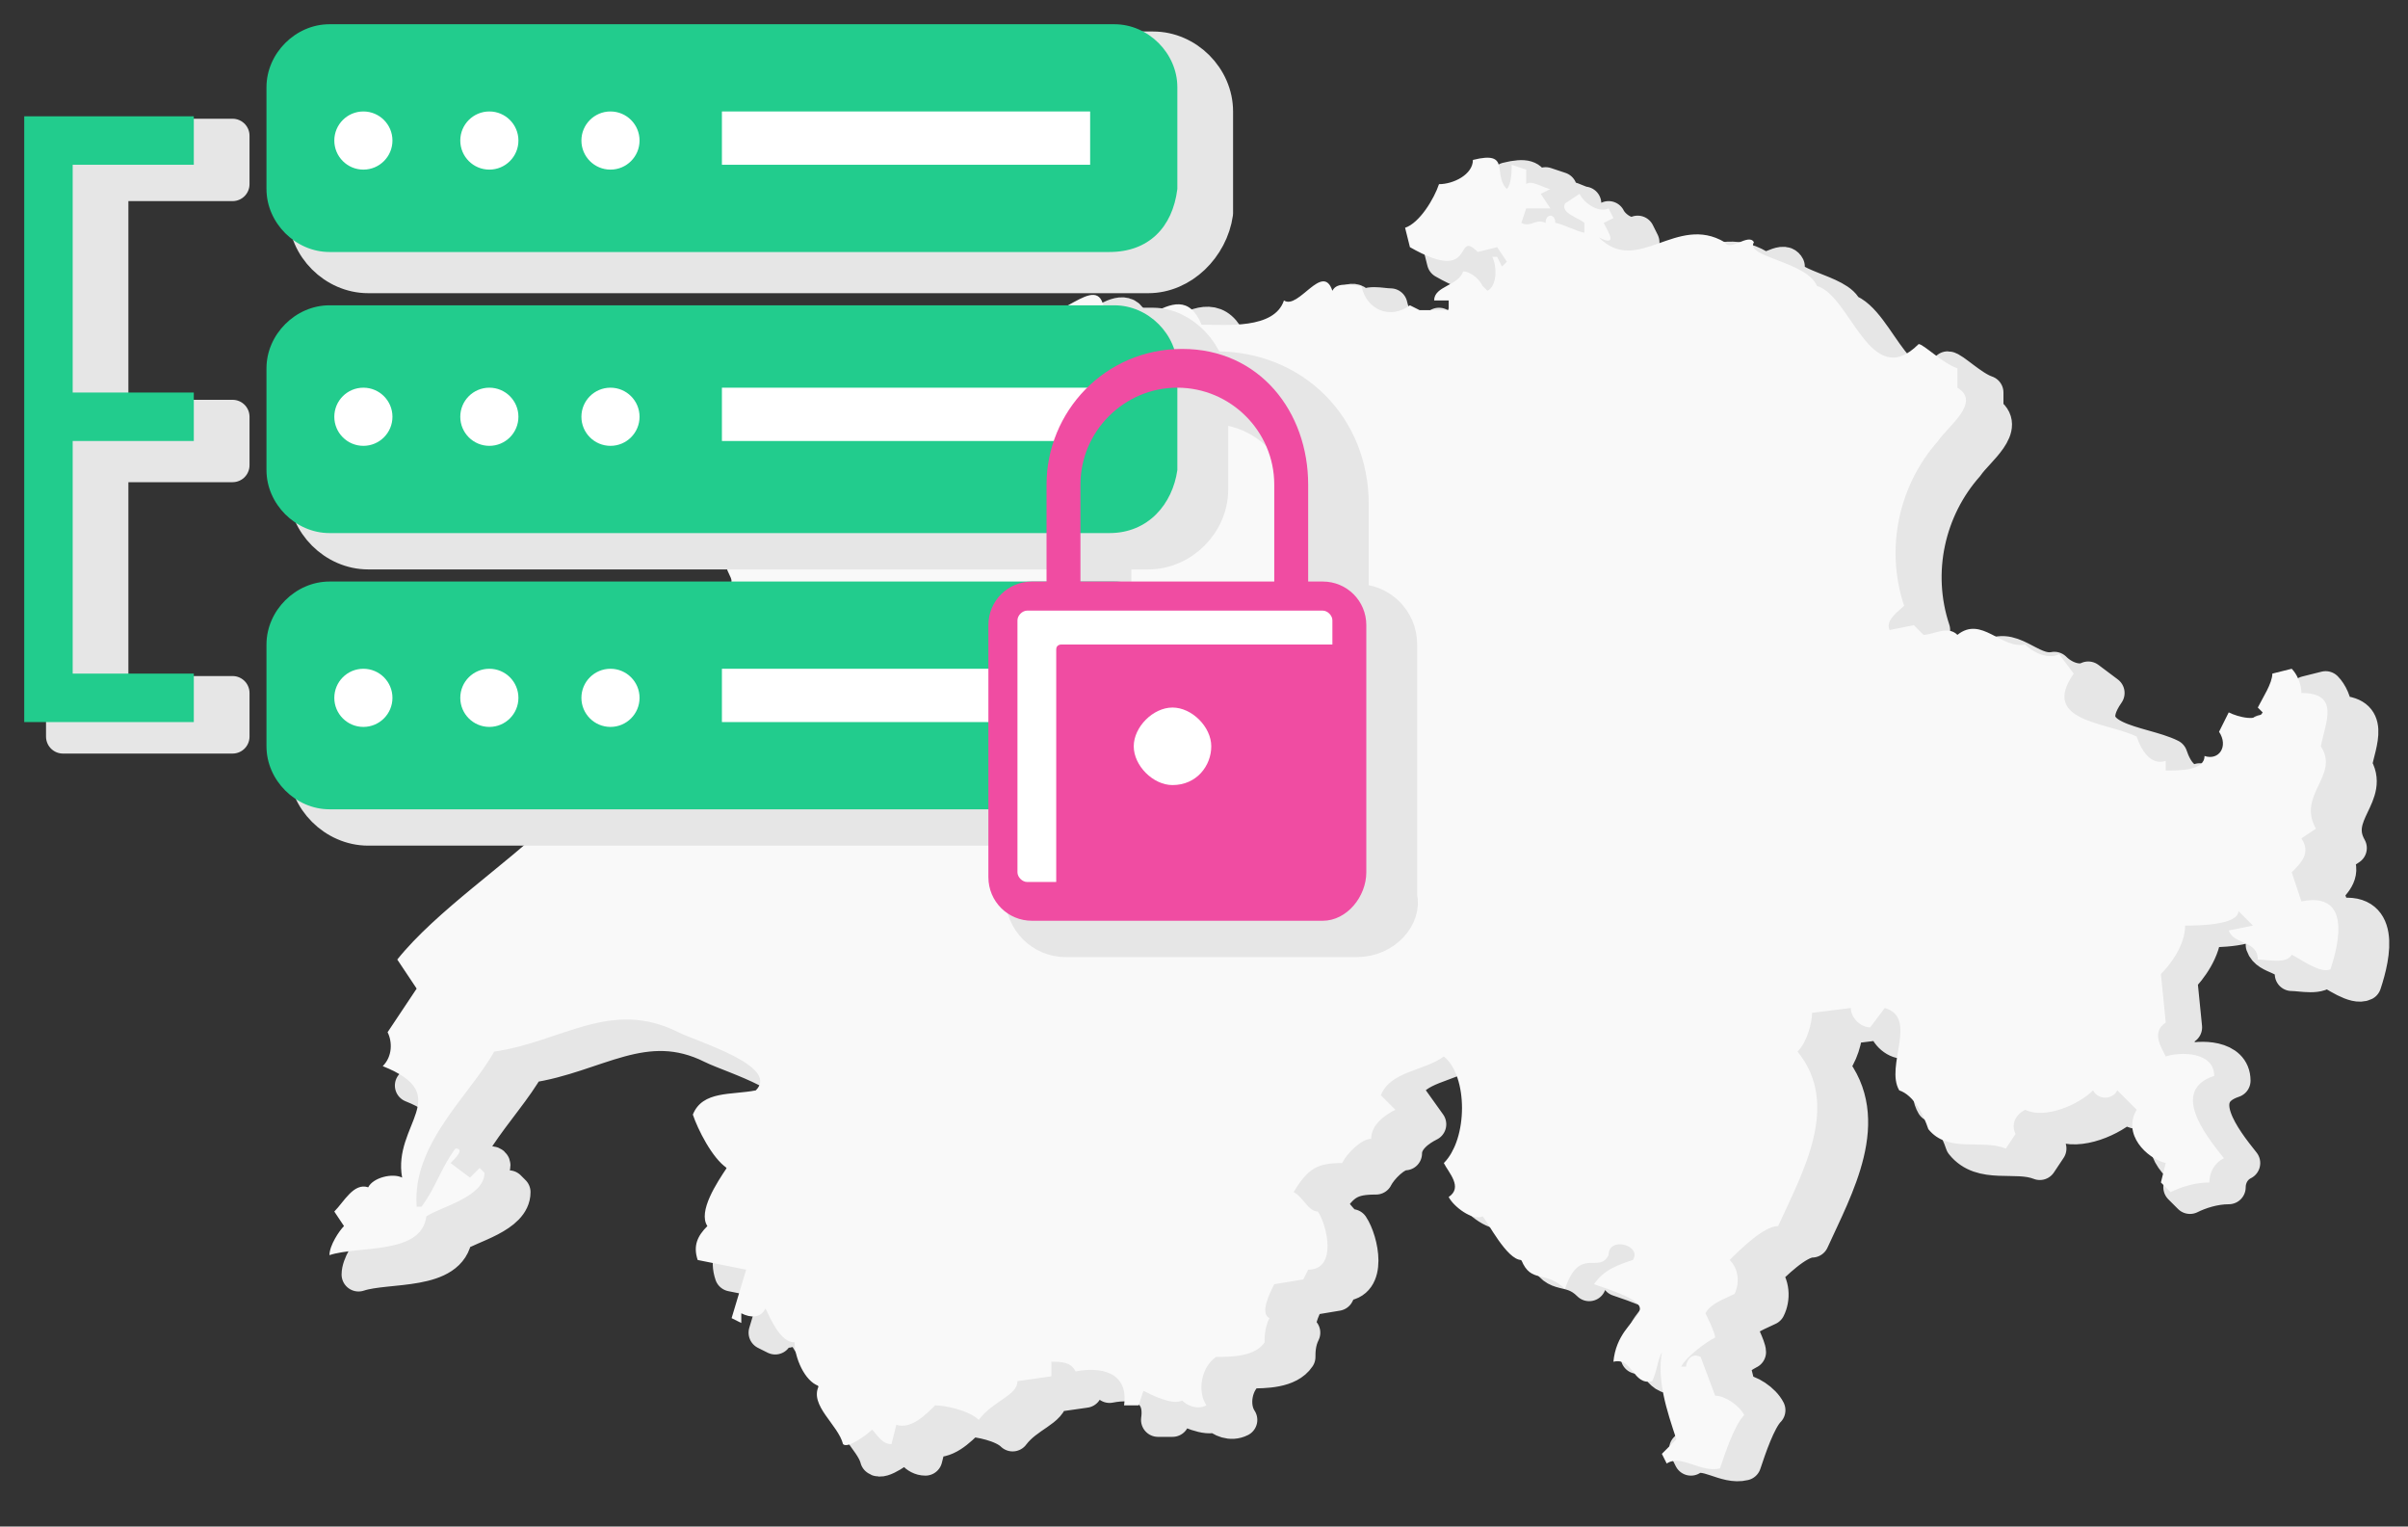 <svg version="1.1" id="Calque_1" xmlns="http://www.w3.org/2000/svg" x="0" y="0" viewBox="0 0 49.7 31.5" xml:space="preserve"><rect x="0" y="0" width="49.7" height="31.5" fill="#333333" stroke="none"/><style>.st1{fill:#e6e6e6;stroke:#e6e6e6;stroke-width:.7;stroke-linecap:round;stroke-linejoin:round;stroke-miterlimit:10}.st3{fill:#22cc8d}.st4{fill:#fff}.st5{fill:none;stroke:#22cc8d;stroke-miterlimit:10}.st6{fill:#f04ca2}</style><path fill="none" d="M0-9.1h49.7v49.7H0z" id="gabarit"/><g id="Calque_1_1_"><path class="st1" d="M31.2 6.3c-.1-.2-.3-.3-.4-.3-.1.3-.6.3-.6.6h.3v.2h-.6l-.2-.1c-.4.3-.9.1-1-.4-.2 0-.5-.1-.6.1-.2-.6-.7.4-1 .2-.2.6-1.2.5-1.7.5-.5-1.2-1.5.6-2.5.1 0-.2.4-.2.5-.2 0-1.2-.9.1-1.5-.1-.1.1-.4.2-.5.3v.2c.1 0 .4 0 .5.1l-.2.1.1.2-.4.2-.5-.2-.1.2.3.1c0 .3-.5.6-.8.7-.3-.1-.8 0-1.1.2 0-.3-.3-.4-.5-.5l.1-.5c-.2-.1-.7-.3-.9 0-.2-.2-.6-.3-.9-.1.1.4 0 .7-.4.9.1.5-.7.5-.6 1 1 .1 1.3-.3 1.6.1l-.1.3h-.4v.3l-.5.1c.2.6-.6 1.2-1 1.5 0 .1.1.2.1.3l-.9.5v.3l-.4.2.2.5c-.3.1-.7.2-.7.6-.5.3-1.6.4-1.9.9.3.2.2.8.2 1.1-.3.2-.2.6-.2.9-.8.8-2.3 1.8-3.1 2.8l.4.6-.7.9c.1.2.1.5-.1.7 1.5.6.2 1.2.4 2.3-.2-.1-.6 0-.7.2-.3-.1-.5.3-.7.5l.2.3c-.1.1-.3.4-.3.6.6-.2 1.9 0 2-.8.3-.2 1.2-.4 1.2-.9l-.1-.1-.2.2-.3-.4c.1-.1.3-.3.1-.3-.3.4-.4.8-.7 1.2h-.1c-.1-1.3 1.1-2.3 1.6-3.2 1.4-.2 2.4-1.1 3.8-.4.4.2 2.1.7 1.6 1.2-.5.1-1.1 0-1.3.5.1.3.4.9.7 1.1-.2.3-.6.9-.4 1.2-.2.2-.3.4-.2.7l1 .2-.3 1 .2.1v-.2c.2.1.3.1.5-.1.1.2.3.7.6.7 0 .3.2.8.5.9-.2.4.4.8.5 1.2.1.1.5-.2.6-.3.1.1.2.3.4.3l.1-.4c.3.1.6-.2.8-.4.2 0 .7.1.9.3.3-.4.8-.5.8-.8l.7-.1v-.3c.2 0 .4 0 .5.2.5-.1 1.1 0 1 .7h.3l.1-.3c.2.1.6.3.8.2.1.1.3.2.5.1-.2-.3-.1-.8.2-1 .3 0 .8 0 1-.3 0-.1 0-.3.1-.5-.2-.1 0-.5.1-.7l.6-.1.1-.2c.6 0 .4-.9.2-1.2-.2 0-.3-.3-.5-.4.3-.5.5-.6 1-.6.1-.2.4-.5.6-.5 0-.3.3-.5.5-.6l-.5-.7c.2-.5.9-.5 1.3-.8.5.4.5 1.7 0 2.2.1.2.4.5.1.7.1.2.5.5.7.4.1.1.5.9.8.9.2.5.5.2.9.6.3-.9.7-.3.9-.7 0-.4.7-.2.5.1-.3.1-.6.2-.8.5 1.8.6.5.5.4 1.6.4-.1.4.5.8.4.1-.2.1-.4.2-.6-.1.6.1 1.2.3 1.8l-.3.3.1.2c.3-.2.7.2 1.1.1.1-.3.3-.9.5-1.1-.1-.2-.4-.4-.6-.4l-.1-.4c-.2-.1-.3.1-.3.2h-.1c.1-.2.5-.5.7-.6 0-.1-.2-.5-.2-.5.1-.2.4-.3.6-.4.1-.2.1-.5-.1-.7.2-.2.7-.7 1-.7.5-1.1 1.3-2.5.4-3.6.2-.2.3-.6.3-.8l.8-.1c0 .2.2.4.4.4l.3-.4c.7.2 0 1.2.3 1.7.3.1.5.5.6.8.4.5 1.1.2 1.6.4l.2-.3c-.1-.2 0-.4.2-.5.4.2 1.1-.1 1.4-.4.1.2.4.2.5 0l.4.4c-.3.5.2 1 .6 1.1l-.4.2.2.2c.2-.1.5-.2.8-.2 0-.2.1-.4.3-.5-.4-.5-1.1-1.4-.2-1.7 0-.5-.7-.5-1-.4-.1-.2-.3-.5 0-.7l-.1-1c.2-.2.5-.6.5-1 .2 0 1.1 0 1.1-.3l.3.3-.2.3c.1.3.6.2.6.6.2 0 .6.1.7-.1.2.1.6.4.8.3.2-.6.4-1.6-.6-1.4l-.2-.5c.2-.2.4-.4.2-.7l.3-.2c-.4-.7.5-1.1.1-1.7.1-.5.4-1.1-.4-1.1 0-.2-.1-.4-.2-.5l-.4.1c0 .2-.2.5-.3.7l.1.1c-.1.2-.5.1-.7 0l-.2.4c.2.3 0 .6-.3.5 0 .3-.5.3-.8.3v-.2c-.3.1-.5-.2-.6-.5-.6-.3-2-.3-1.3-1.3l-.4-.3c-.2.1-.5 0-.7-.2-.5.1-.9-.6-1.4-.2-.2-.2-.5 0-.7 0l-.2-.2-.5.1c-.1-.2.2-.4.3-.5-.4-1.2-.1-2.5.7-3.4.2-.3.9-.8.4-1.1v-.4c-.3-.1-.7-.5-.8-.5-1 1-1.4-1-2.1-1.2-.1-.4-1.4-.5-1.2-.9-.1-.2-.5.2-.6 0-1-.6-1.8.7-2.6-.1.4.2.2-.1.1-.3l.1-.1-.1-.2c-.2.1-.5-.1-.6-.3l-.2.2c-.1.2.3.3.4.4v.2c-.1 0-.5-.2-.6-.2 0-.2-.2-.2-.2 0-.2-.1-.3.1-.5 0l.1-.3h.5l-.2-.3.2-.3c-.1 0-.4-.2-.5-.1v-.2l-.3-.1c0 .1 0 .4-.1.5-.3-.3.1-.8-.7-.6 0 .3-.4.5-.7.5-.1.2-.4.7-.7.8l.1.4c1.4.8.9-.4 1.4.1l.4-.1.2.3-.1.1-.1-.2h-.1c.1.2.1.6-.1.7h-.2z"/><path d="M30.6 5.9c-.1-.2-.3-.3-.4-.3-.1.3-.6.3-.6.6h.3v.2h-.6l-.2-.1c-.4.3-.9.1-1-.4-.2 0-.5-.1-.6.1-.2-.6-.7.4-1 .2-.2.6-1.2.5-1.7.5-.5-1.2-1.5.6-2.5.1 0-.2.4-.2.5-.2 0-1.2-.9.1-1.5-.1-.1.1-.4.2-.5.3V7c.1 0 .4 0 .5.1l-.2.1-.1.2-.3.3-.5-.2-.1.2.3.1c0 .3-.5.6-.8.7-.3-.2-.8-.1-1.1.2 0-.3-.3-.4-.5-.5l.1-.6c-.2-.1-.7-.3-.9 0-.2-.2-.6-.3-.9-.1.1.4 0 .7-.4.9.1.5-.7.5-.6 1 1 .1 1.4-.4 1.7.1l-.1.3h-.4v.3l-.5.1c.2.6-.6 1.2-1 1.5 0 .1.1.2.1.3l-.9.5v.3l-.5.2.2.5c-.3.1-.7.2-.7.6-.5.3-1.6.4-1.9.9.3.2.2.8.2 1.1-.3.2-.2.6-.2.9-.8.8-2.3 1.8-3.1 2.8l.4.6-.6.9c.1.2.1.5-.1.7 1.5.6.2 1.2.4 2.3-.2-.1-.6 0-.7.2-.3-.1-.5.3-.7.5l.2.3c-.1.1-.3.4-.3.6.6-.2 1.9 0 2-.8.3-.2 1.2-.4 1.2-.9l-.1-.1-.2.2-.4-.3c.1-.1.3-.3.1-.3-.3.4-.4.8-.7 1.2h-.1c-.1-1.3 1.1-2.3 1.6-3.2 1.4-.2 2.4-1.1 3.8-.4.4.2 2.1.7 1.6 1.2-.5.1-1.1 0-1.3.5.1.3.4.9.7 1.1-.2.3-.6.9-.4 1.2-.2.2-.3.4-.2.7l1 .2-.3 1 .2.1v-.2c.2.1.4.1.5-.1.1.2.3.7.6.7 0 .3.2.8.5.9-.2.4.4.8.5 1.2.1.1.5-.2.6-.3.1.1.2.3.4.3l.1-.4c.3.1.6-.2.8-.4.2 0 .7.1.9.3.3-.4.8-.5.8-.8l.7-.1v-.3c.2 0 .4 0 .5.2.5-.1 1.1 0 1 .7h.3l.1-.3c.2.1.6.3.8.2.1.1.3.2.5.1-.2-.3-.1-.8.2-1 .3 0 .8 0 1-.3 0-.1 0-.3.1-.5-.2-.1 0-.5.1-.7l.6-.1.1-.2c.6 0 .4-.9.2-1.2-.2 0-.3-.3-.5-.4.3-.5.5-.6 1-.6.1-.2.4-.5.6-.5 0-.3.3-.5.5-.6l-.3-.3c.2-.5.9-.5 1.3-.8.5.4.5 1.7 0 2.2.1.2.4.5.1.7.1.2.5.5.7.4.1.1.5.9.8.9.2.5.5.2.9.6.3-.9.7-.3.9-.7 0-.4.7-.2.5.1-.3.1-.6.2-.8.5 1.8.6.5.5.4 1.6.4-.1.4.5.8.4.1-.2.1-.4.2-.6-.1.6.1 1.2.3 1.8l-.3.3.1.2c.3-.2.7.2 1.1.1.1-.3.3-.9.5-1.1-.1-.2-.4-.4-.6-.4l-.3-.8c-.2-.1-.3.1-.3.2h-.1c.1-.2.5-.5.7-.6 0-.1-.2-.5-.2-.5.1-.2.4-.3.6-.4.1-.2.1-.5-.1-.7.2-.2.7-.7 1-.7.5-1.1 1.3-2.5.4-3.6.2-.2.3-.6.3-.8l.8-.1c0 .2.2.4.4.4l.3-.4c.7.2 0 1.2.3 1.7.3.1.5.5.6.8.4.5 1.1.2 1.6.4l.2-.3c-.1-.2 0-.4.2-.5.4.2 1.1-.1 1.4-.4.1.2.4.2.5 0l.4.4c-.3.5.2 1 .6 1.1l-.1.4.2.2c.2-.1.5-.2.8-.2 0-.2.1-.4.3-.5-.4-.5-1.1-1.4-.2-1.7 0-.5-.7-.5-1-.4-.1-.2-.3-.5 0-.7l-.1-1c.2-.2.5-.6.5-1 .2 0 1.1 0 1.1-.3l.3.3-.5.1c.1.3.6.2.6.6.2 0 .6.1.7-.1.2.1.6.4.8.3.2-.6.4-1.6-.6-1.4l-.2-.6c.2-.2.4-.4.2-.7l.3-.2c-.4-.7.5-1.1.1-1.7.1-.5.4-1.1-.4-1.1 0-.2-.1-.4-.2-.5l-.4.1c0 .2-.2.5-.3.7l.1.1c-.1.2-.5.1-.7 0l-.2.4c.2.3 0 .6-.3.5 0 .3-.5.3-.8.3v-.2c-.3.1-.5-.2-.6-.5-.6-.3-2-.3-1.3-1.3l-.3-.4c-.2.1-.5 0-.7-.2-.5.1-.9-.6-1.4-.2-.2-.2-.5 0-.7 0l-.2-.2-.5.1c-.1-.2.2-.4.3-.5-.4-1.2-.1-2.5.7-3.4.2-.3.9-.8.4-1.1v-.4c-.3-.1-.7-.5-.8-.5-1 1-1.4-1-2.1-1.2-.2-.5-1.5-.6-1.3-.9-.1-.2-.5.2-.6 0-1-.6-1.8.7-2.6-.1.4.2.2-.1.1-.3l.2-.1-.1-.2c-.2.1-.5-.1-.6-.3l-.3.2c-.1.2.3.3.4.4v.2c-.1 0-.5-.2-.6-.2 0-.2-.2-.2-.2 0-.2-.1-.3.1-.5 0l.1-.3h.5l-.2-.3.2-.1c-.1 0-.4-.2-.5-.1v-.3l-.3-.1c0 .1 0 .4-.1.5-.3-.3.1-.8-.7-.6 0 .3-.4.5-.7.5-.1.3-.4.8-.7.9l.1.4c1.4.8.9-.4 1.4.1l.4-.1.2.3-.1.1-.1-.2h-.1c.1.2.1.6-.1.7l-.1-.1z" fill="#f9f9f9"/><path class="st1" d="M23.7 5.7H7.6c-.7 0-1.3-.6-1.3-1.3V2.3c0-.7.6-1.3 1.3-1.3h16.2c.7 0 1.3.6 1.3 1.3v2.1c-.1.7-.7 1.3-1.4 1.3zM23.7 11.4H7.6c-.7 0-1.3-.6-1.3-1.3V8c0-.7.6-1.3 1.3-1.3h16.2c.6 0 1.2.6 1.2 1.3v2.1c0 .7-.6 1.3-1.3 1.3zM23.7 17.1H7.6c-.7 0-1.3-.6-1.3-1.3v-2.1c0-.7.6-1.3 1.3-1.3h16.2c.7 0 1.3.6 1.3 1.3v2.1c-.1.8-.7 1.3-1.4 1.3zM4.8 15.2H1.3V2.8h3.5v1H2.3v10.5h2.5z"/><path class="st1" d="M1.8 8.6h3v1h-3z"/><g><path class="st1" d="M28 19.4h-6c-.5 0-.9-.4-.9-.9v-5.2c0-.5.4-.9.9-.9h6c.5 0 .9.4.9.9v5.2c.1.4-.3.9-.9.9z"/><path class="st1" d="M27.8 12.6H27v-2.2c0-1.1-.9-2-2-2s-2 .9-2 2v2.2h-.7v-2.2c0-1.5 1.2-2.8 2.8-2.8s2.8 1.2 2.8 2.8v2.2z"/></g><g><path class="st3" d="M22.9 5.2H6.8c-.7 0-1.3-.6-1.3-1.3V1.8c0-.7.6-1.3 1.3-1.3H23c.7 0 1.3.6 1.3 1.3v2.1c-.1.8-.6 1.3-1.4 1.3z"/><circle class="st4" cx="7.5" cy="2.9" r=".6"/><circle class="st4" cx="10.1" cy="2.9" r=".6"/><circle class="st4" cx="12.6" cy="2.9" r=".6"/><path class="st4" d="M14.9 2.3h7.6v1.1h-7.6z"/><g><path class="st3" d="M22.9 11H6.8c-.7 0-1.3-.6-1.3-1.3V7.6c0-.7.6-1.3 1.3-1.3H23c.7 0 1.3.6 1.3 1.3v2.1c-.1.7-.6 1.3-1.4 1.3z"/><circle class="st4" cx="7.5" cy="8.6" r=".6"/><circle class="st4" cx="10.1" cy="8.6" r=".6"/><circle class="st4" cx="12.6" cy="8.6" r=".6"/><path class="st4" d="M14.9 8h7.6v1.1h-7.6z"/></g><g><path class="st3" d="M22.9 16.7H6.8c-.7 0-1.3-.6-1.3-1.3v-2.1c0-.7.6-1.3 1.3-1.3H23c.7 0 1.3.6 1.3 1.3v2.1c-.1.7-.6 1.3-1.4 1.3z"/><circle class="st4" cx="7.5" cy="14.4" r=".6"/><circle class="st4" cx="10.1" cy="14.4" r=".6"/><circle class="st4" cx="12.6" cy="14.4" r=".6"/><path class="st4" d="M14.9 13.8h7.6v1.1h-7.6z"/></g><path class="st5" d="M4 14.4H1V2.9h3M4 8.6H1"/></g><g><path class="st4" d="M27.1 18.6h-5.8c-.4 0-.7-.3-.7-.7V13c0-.4.3-.7.7-.7h5.8c.4 0 .7.3.7.7v4.9c0 .4-.3.7-.7.7z"/><path class="st6" d="M27.3 19h-6c-.5 0-.9-.4-.9-.9v-5.2c0-.5.4-.9.9-.9h6c.5 0 .9.4.9.9V18c0 .5-.4 1-.9 1zm-6.1-6.4c-.1 0-.2.1-.2.2V18c0 .1.1.2.2.2h6.1c.1 0 .2-.1.2-.2v-5.2c0-.1-.1-.2-.2-.2h-6.1z"/><path class="st6" d="M27.7 18.5h-5.8c-.1 0-.1-.1-.1-.1v-5c0-.1.1-.1.1-.1h5.8c.1 0 .1.1.1.1v5s0 .1-.1.1zM27 12.2h-.7V10c0-1.1-.9-2-2-2s-2 .9-2 2v2.2h-.7V10c0-1.5 1.2-2.8 2.8-2.8S27 8.5 27 10v2.2z"/><g><path class="st4" d="M24.2 16.2c-.4 0-.8-.4-.8-.8s.4-.8.8-.8.8.4.8.8-.3.8-.8.8zm0-.8c.1 0 .1 0 0 0z"/></g></g></g></svg>
